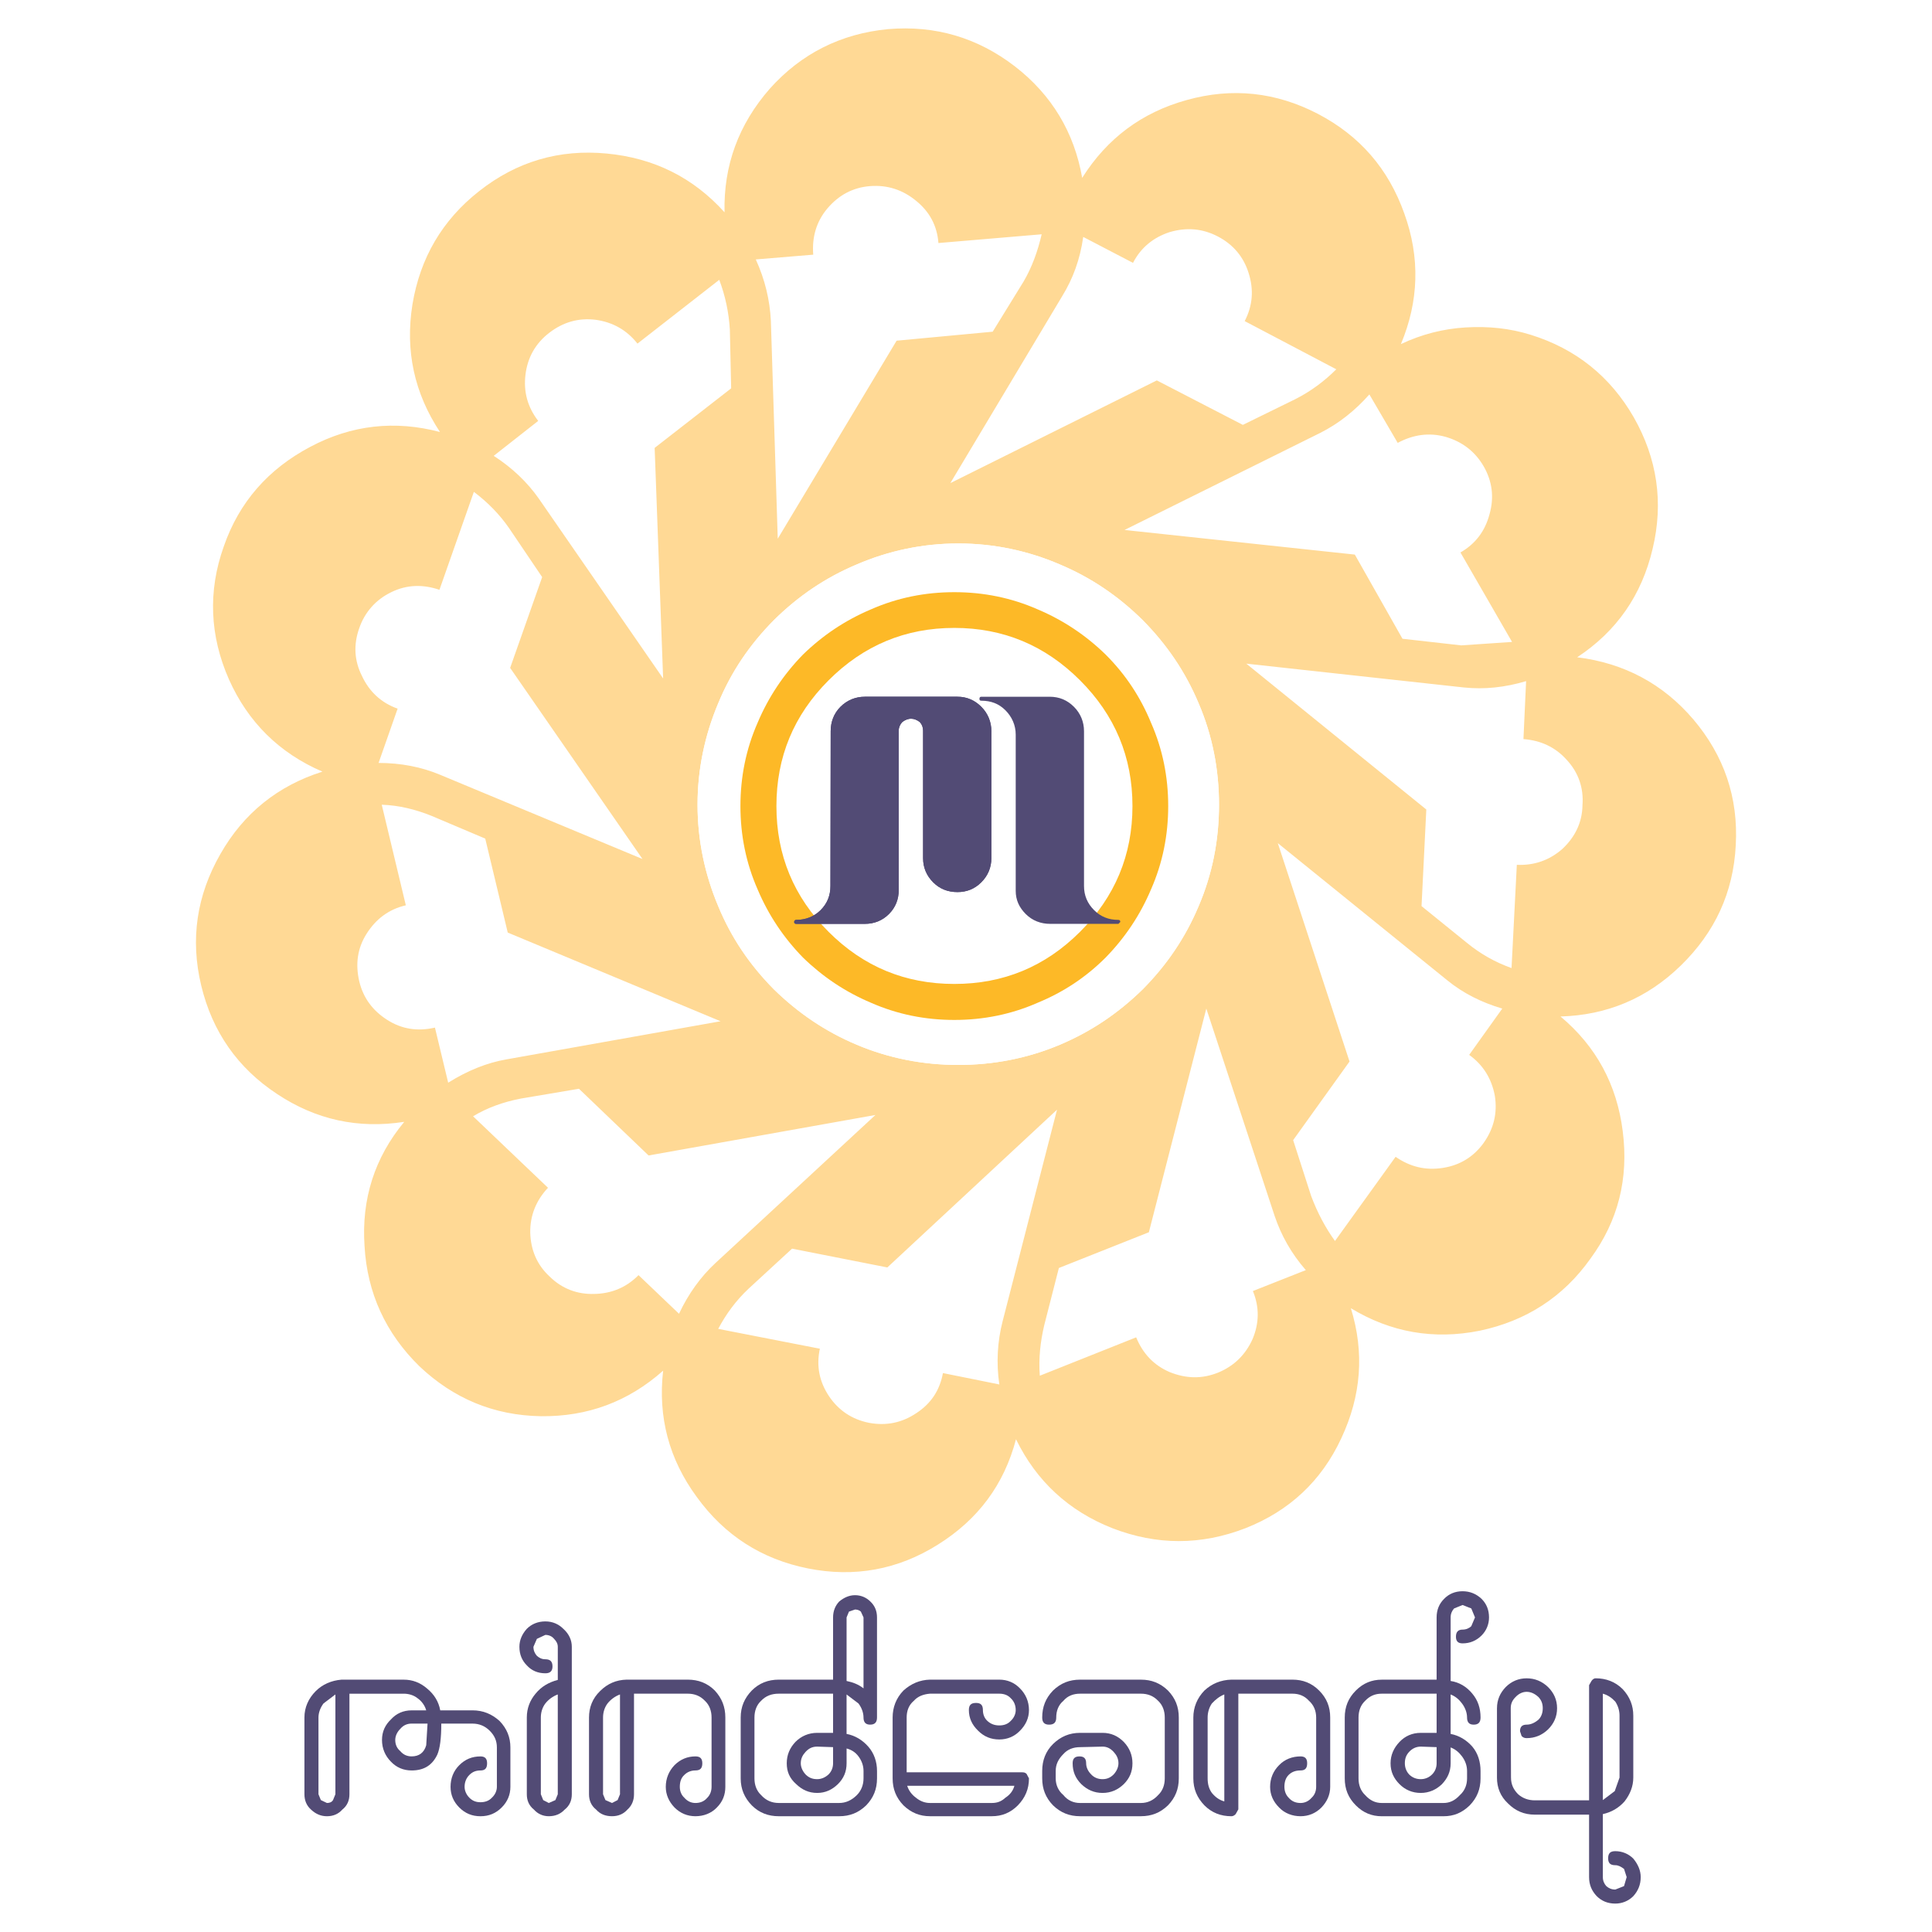 <?xml version="1.0" encoding="utf-8"?>
<!-- Generator: Adobe Illustrator 13.0.0, SVG Export Plug-In . SVG Version: 6.00 Build 14948)  -->
<!DOCTYPE svg PUBLIC "-//W3C//DTD SVG 1.0//EN" "http://www.w3.org/TR/2001/REC-SVG-20010904/DTD/svg10.dtd">
<svg version="1.0" id="Layer_1" xmlns="http://www.w3.org/2000/svg" xmlns:xlink="http://www.w3.org/1999/xlink" x="0px" y="0px"
	 width="192.756px" height="192.756px" viewBox="0 0 192.756 192.756" enable-background="new 0 0 192.756 192.756"
	 xml:space="preserve">
<g>
	<polygon fill-rule="evenodd" clip-rule="evenodd" fill="#FFFFFF" points="0,0 192.756,0 192.756,192.756 0,192.756 0,0 	"/>
	<path fill-rule="evenodd" clip-rule="evenodd" fill="#FFD995" d="M101.233,6.604C97.51,3.751,93.311,2.51,88.609,2.906
		c-4.701,0.449-8.663,2.43-11.806,5.942c-3.116,3.565-4.622,7.659-4.516,12.333c-3.143-3.486-7.051-5.414-11.752-5.863
		c-4.728-0.449-8.979,0.792-12.729,3.75c-3.698,2.905-5.89,6.682-6.656,11.304c-0.739,4.622,0.185,8.848,2.747,12.73
		c-4.49-1.188-8.821-0.713-12.941,1.479c-4.199,2.218-7.104,5.52-8.636,9.957c-1.584,4.437-1.399,8.9,0.528,13.258
		c1.901,4.252,5.018,7.342,9.323,9.19c-4.437,1.4-7.87,4.146-10.194,8.24c-2.351,4.12-3.011,8.478-1.902,13.099
		c1.109,4.623,3.645,8.24,7.58,10.83c3.856,2.561,8.082,3.486,12.677,2.771c-2.958,3.566-4.279,7.713-3.962,12.387
		c0.264,4.701,2.113,8.717,5.493,12.018c3.381,3.195,7.395,4.885,12.096,4.965c4.675,0.053,8.715-1.453,12.202-4.543
		c-0.528,4.621,0.581,8.82,3.354,12.598c2.773,3.83,6.471,6.207,11.093,7.131c4.622,0.924,8.979,0.133,12.967-2.377
		c4.014-2.508,6.603-5.994,7.791-10.512c2.034,4.174,5.256,7.158,9.613,8.875c4.438,1.717,8.848,1.717,13.285,0
		c4.357-1.717,7.579-4.701,9.561-8.98c1.98-4.225,2.324-8.529,0.95-12.967c3.962,2.402,8.24,3.17,12.862,2.244
		c4.622-0.977,8.319-3.354,11.039-7.184c2.773-3.775,3.83-8.002,3.223-12.729c-0.581-4.623-2.642-8.453-6.207-11.436
		c4.622-0.133,8.637-1.797,12.018-5.098c3.38-3.301,5.229-7.263,5.467-11.99c0.264-4.754-1.162-8.927-4.226-12.545
		c-3.038-3.565-6.92-5.625-11.595-6.207c3.936-2.588,6.444-6.207,7.527-10.828c1.109-4.622,0.449-9.006-1.875-13.1
		c-2.351-4.094-5.784-6.84-10.273-8.24c-2.113-0.661-4.253-0.872-6.497-0.74c-2.245,0.132-4.411,0.687-6.471,1.664
		c1.796-4.279,1.928-8.636,0.343-13.021c-1.584-4.463-4.437-7.765-8.636-9.957c-4.173-2.166-8.53-2.641-13.073-1.374
		c-4.49,1.241-7.949,3.83-10.432,7.765C107.176,13.207,104.931,9.457,101.233,6.604L101.233,6.604z M136.623,39.353l2.826,4.833
		c1.532-0.819,3.116-1.057,4.754-0.608c1.664,0.476,2.958,1.453,3.829,2.958c0.846,1.479,1.057,3.064,0.581,4.754
		c-0.448,1.716-1.426,2.984-2.904,3.829l5.149,8.927l-5.07,0.343l-5.863-0.66l-4.754-8.398l-22.977-2.456l19.543-9.693
		C133.56,42.258,135.171,40.99,136.623,39.353L136.623,39.353z M124.58,27.257c0.528,1.664,0.396,3.249-0.396,4.78l9.138,4.807
		c-1.188,1.188-2.535,2.192-4.094,2.984l-5.229,2.562l-8.583-4.437L94.816,48.2l11.171-18.672c1.057-1.717,1.77-3.645,2.087-5.89
		l4.965,2.588c0.792-1.532,2.033-2.536,3.645-3.064c1.69-0.501,3.275-0.37,4.807,0.423C123.022,24.378,124.078,25.62,124.58,27.257
		L124.58,27.257z M102.132,28.075l-3.091,5.019l-9.586,0.897L77.596,53.747L76.91,32.011c-0.106-2.086-0.581-4.094-1.505-6.127
		l5.731-0.476c-0.132-1.716,0.291-3.274,1.4-4.595c1.135-1.347,2.562-2.113,4.278-2.245c1.717-0.132,3.249,0.37,4.569,1.453
		c1.374,1.109,2.113,2.509,2.245,4.226l10.3-0.872C103.531,25.091,102.95,26.676,102.132,28.075L102.132,28.075z M114.017,61.881
		c2.403,2.43,4.252,5.15,5.572,8.292c1.373,3.196,2.033,6.603,2.033,10.115c0,3.513-0.66,6.92-2.033,10.115
		c-1.32,3.143-3.169,5.863-5.572,8.293c-2.43,2.377-5.15,4.225-8.293,5.545c-3.196,1.348-6.603,2.008-10.116,2.008
		c-3.512,0-6.919-0.66-10.115-2.008c-3.143-1.32-5.863-3.168-8.293-5.545c-2.403-2.43-4.252-5.15-5.546-8.293
		c-1.347-3.195-2.06-6.603-2.06-10.115c0-3.512,0.713-6.919,2.06-10.115c1.294-3.143,3.143-5.863,5.546-8.292
		c2.43-2.404,5.15-4.252,8.293-5.573c3.196-1.374,6.603-2.086,10.115-2.086c3.513,0,6.919,0.713,10.116,2.086
		C108.866,57.629,111.587,59.477,114.017,61.881L114.017,61.881z M157.884,80.342c-0.026,1.717-0.739,3.169-2.007,4.357
		c-1.295,1.136-2.826,1.664-4.543,1.585l-0.528,10.3c-1.637-0.581-3.116-1.426-4.41-2.483l-4.569-3.697l0.476-9.64l-17.959-14.552
		l21.709,2.377c2.034,0.211,4.094,0,6.207-0.634l-0.265,5.784c1.717,0.132,3.169,0.792,4.305,2.06
		C157.487,77.067,158.016,78.625,157.884,80.342L157.884,80.342z M39.671,70.702c-1.637-0.581-2.826-1.69-3.565-3.274
		c-0.766-1.532-0.845-3.117-0.264-4.754c0.554-1.611,1.664-2.852,3.195-3.592c1.558-0.766,3.169-0.792,4.807-0.238l3.434-9.771
		c1.373,1.03,2.562,2.245,3.513,3.618l3.301,4.886l-3.195,9.059l13.205,19.068l-20.177-8.398c-1.875-0.792-3.962-1.188-6.154-1.188
		L39.671,70.702L39.671,70.702z M72.948,38.745l-7.633,5.942l0.845,23.003L53.748,49.732c-1.135-1.611-2.641-3.063-4.49-4.252
		l4.438-3.486c-1.057-1.373-1.479-2.905-1.268-4.622c0.211-1.717,1.003-3.117,2.377-4.173c1.374-1.056,2.905-1.505,4.622-1.294
		c1.717,0.238,3.117,1.03,4.173,2.377l8.161-6.365c0.607,1.611,0.951,3.249,1.057,4.965L72.948,38.745L72.948,38.745z
		 M50.525,105.695c-1.98,0.344-3.908,1.137-5.81,2.324l-1.32-5.494c-1.717,0.396-3.301,0.16-4.754-0.766
		c-1.453-0.924-2.403-2.191-2.799-3.855c-0.396-1.716-0.185-3.301,0.739-4.754c0.924-1.452,2.192-2.43,3.909-2.826l-2.403-10.036
		c1.664,0.053,3.328,0.449,4.965,1.109l5.361,2.271l2.245,9.375l21.234,8.848L50.525,105.695L50.525,105.695z M59.294,129.096
		c-1.717,0.053-3.222-0.529-4.437-1.717c-1.294-1.189-1.901-2.668-1.954-4.385c-0.027-1.717,0.581-3.223,1.77-4.49l-7.474-7.131
		c1.399-0.844,2.984-1.426,4.78-1.77l5.784-0.977l6.946,6.656l22.634-4.041l-15.979,14.789c-1.452,1.348-2.694,3.064-3.618,5.045
		l-4.041-3.855C62.516,128.436,61.011,129.068,59.294,129.096L59.294,129.096z M88.53,126.453l16.929-15.74l-5.44,21.156
		c-0.502,1.98-0.634,4.094-0.316,6.258l-5.626-1.135c-0.317,1.717-1.188,3.037-2.641,3.988c-1.452,0.977-3.01,1.293-4.727,0.977
		c-1.717-0.344-3.038-1.242-3.988-2.641c-0.977-1.453-1.294-3.037-0.924-4.754l-10.142-1.98c0.766-1.453,1.77-2.826,3.038-4.016
		l4.331-3.988L88.53,126.453L88.53,126.453z M146.58,105.246c1.399,1.004,2.245,2.377,2.562,4.094
		c0.265,1.717-0.105,3.248-1.109,4.676c-1.003,1.398-2.376,2.244-4.093,2.508s-3.249-0.105-4.701-1.109l-6.048,8.398
		c-0.951-1.32-1.743-2.799-2.377-4.488l-1.796-5.574l5.625-7.844l-7.157-21.788l16.902,13.681c1.585,1.295,3.434,2.219,5.494,2.826
		L146.58,105.246L146.58,105.246z M113.355,133.426l-9.613,3.83c-0.132-1.717,0.054-3.406,0.449-5.07l1.453-5.678l8.979-3.566
		l5.731-22.316l6.814,20.68c0.66,1.953,1.663,3.75,3.116,5.414l-5.282,2.086c0.66,1.611,0.634,3.195-0.026,4.779
		c-0.713,1.586-1.849,2.695-3.434,3.355c-1.638,0.66-3.222,0.607-4.859-0.053C115.1,136.199,114.017,135.037,113.355,133.426
		L113.355,133.426z"/>
	<path fill-rule="evenodd" clip-rule="evenodd" fill="#FFFFFF" d="M114.017,61.881c2.403,2.43,4.252,5.15,5.572,8.292
		c1.373,3.196,2.033,6.603,2.033,10.115c0,3.513-0.66,6.92-2.033,10.115c-1.32,3.143-3.169,5.863-5.572,8.293
		c-2.43,2.377-5.15,4.225-8.293,5.545c-3.196,1.348-6.603,2.008-10.116,2.008c-3.512,0-6.919-0.66-10.115-2.008
		c-3.143-1.32-5.863-3.168-8.293-5.545c-2.403-2.43-4.252-5.15-5.546-8.293c-1.347-3.195-2.06-6.603-2.06-10.115
		c0-3.512,0.713-6.919,2.06-10.115c1.294-3.143,3.143-5.863,5.546-8.292c2.43-2.404,5.15-4.252,8.293-5.573
		c3.196-1.374,6.603-2.086,10.115-2.086c3.513,0,6.919,0.713,10.116,2.086C108.866,57.629,111.587,59.477,114.017,61.881
		L114.017,61.881z"/>
	<path fill-rule="evenodd" clip-rule="evenodd" fill="#FDB927" d="M107.757,67.876c3.486,3.486,5.229,7.659,5.229,12.545
		c0,4.886-1.743,9.059-5.229,12.545c-3.486,3.486-7.659,5.202-12.545,5.202s-9.059-1.716-12.545-5.202
		c-3.486-3.486-5.203-7.659-5.203-12.545c0-4.886,1.717-9.059,5.203-12.545c3.486-3.486,7.659-5.229,12.545-5.229
		S104.271,64.39,107.757,67.876L107.757,67.876z M95.212,59.081c-2.905,0-5.678,0.555-8.319,1.717
		c-2.562,1.083-4.807,2.588-6.788,4.516c-1.928,1.981-3.433,4.226-4.516,6.788c-1.162,2.641-1.716,5.415-1.716,8.319
		c0,2.905,0.555,5.678,1.716,8.319c1.083,2.562,2.588,4.807,4.516,6.787c1.981,1.928,4.226,3.434,6.788,4.516
		c2.641,1.162,5.415,1.717,8.319,1.717c2.905,0,5.679-0.555,8.319-1.717c2.562-1.055,4.807-2.535,6.787-4.516
		c1.929-1.98,3.434-4.226,4.517-6.787c1.162-2.641,1.717-5.414,1.717-8.319c0-2.905-0.555-5.678-1.717-8.319
		c-1.057-2.562-2.535-4.807-4.517-6.788c-1.98-1.928-4.226-3.433-6.787-4.516C100.891,59.636,98.117,59.081,95.212,59.081
		L95.212,59.081z"/>
	<path fill-rule="evenodd" clip-rule="evenodd" fill="#524B75" d="M95.529,69.513h-9.244c-0.924,0-1.77,0.343-2.43,1.004
		c-0.66,0.66-0.977,1.505-0.977,2.43l-0.026,15.45c0,0.951-0.317,1.743-0.977,2.403s-1.506,0.977-2.43,0.977
		c-0.132,0-0.211,0.079-0.211,0.211c0,0.132,0.079,0.185,0.211,0.185h6.84c0.924,0,1.743-0.317,2.404-0.977
		c0.66-0.66,0.977-1.479,0.977-2.403V72.894c0-0.317,0.132-0.607,0.343-0.845c0.264-0.211,0.581-0.343,0.898-0.343
		c0.291,0,0.607,0.132,0.872,0.343c0.211,0.238,0.317,0.528,0.317,0.845v12.729c0,0.925,0.343,1.743,1.003,2.403
		s1.453,0.977,2.43,0.977c0.925,0,1.717-0.317,2.377-0.977c0.66-0.66,1.003-1.479,1.003-2.403V72.947c0-0.924-0.343-1.77-1.003-2.43
		C97.246,69.856,96.454,69.513,95.529,69.513L95.529,69.513z"/>
	<path fill-rule="evenodd" clip-rule="evenodd" fill="#524B75" d="M95.529,69.513h-9.244c-0.924,0-1.77,0.343-2.43,1.004
		c-0.66,0.66-0.977,1.505-0.977,2.43l-0.026,15.45c0,0.951-0.317,1.743-0.977,2.403s-1.506,0.977-2.43,0.977
		c-0.132,0-0.211,0.079-0.211,0.211c0,0.132,0.079,0.185,0.211,0.185h6.84c0.924,0,1.743-0.317,2.404-0.977
		c0.66-0.66,0.977-1.479,0.977-2.403V72.894c0-0.317,0.132-0.607,0.343-0.845c0.264-0.211,0.581-0.343,0.898-0.343
		c0.291,0,0.607,0.132,0.872,0.343c0.211,0.238,0.317,0.528,0.317,0.845v12.729c0,0.925,0.343,1.743,1.003,2.403
		s1.453,0.977,2.43,0.977c0.925,0,1.717-0.317,2.377-0.977c0.66-0.66,1.003-1.479,1.003-2.403V72.947c0-0.924-0.343-1.77-1.003-2.43
		C97.246,69.856,96.454,69.513,95.529,69.513L95.529,69.513z"/>
	<path fill-rule="evenodd" clip-rule="evenodd" fill="#524B75" d="M97.906,69.91c0.95,0,1.742,0.29,2.403,0.951
		c0.66,0.66,1.029,1.505,1.029,2.43v15.582c0,0.925,0.344,1.664,1.004,2.324s1.506,0.977,2.43,0.977h6.814l0.185-0.185
		c0-0.132-0.053-0.211-0.185-0.211c-0.978,0-1.77-0.317-2.431-0.977c-0.66-0.66-1.003-1.453-1.003-2.403v-15.45
		c0-0.924-0.344-1.77-1.004-2.43c-0.66-0.661-1.452-1.004-2.43-1.004h-6.813c-0.133,0-0.185,0.08-0.185,0.211
		S97.773,69.91,97.906,69.91L97.906,69.91z"/>
	<path fill-rule="evenodd" clip-rule="evenodd" fill="#524B75" d="M43.923,170.641h3.222c1.057,0,1.928,0.371,2.694,1.057
		c0.74,0.768,1.083,1.639,1.083,2.643v3.934c0,0.793-0.291,1.48-0.872,2.061c-0.581,0.582-1.268,0.871-2.113,0.871
		s-1.532-0.289-2.113-0.871c-0.581-0.58-0.872-1.268-0.872-2.061c0-0.844,0.291-1.584,0.872-2.164
		c0.581-0.582,1.268-0.873,2.113-0.873c0.449,0,0.66,0.213,0.66,0.688c0,0.502-0.211,0.713-0.66,0.713s-0.792,0.133-1.109,0.449
		c-0.29,0.291-0.476,0.686-0.476,1.188c0,0.396,0.186,0.793,0.476,1.084c0.317,0.316,0.661,0.449,1.109,0.449
		s0.845-0.133,1.136-0.449c0.317-0.291,0.501-0.688,0.501-1.084v-3.934c0-0.662-0.237-1.189-0.713-1.664
		c-0.476-0.477-1.056-0.713-1.717-0.713h-3.116c0,1.451-0.132,2.482-0.396,3.09c-0.502,1.057-1.321,1.584-2.562,1.584
		c-0.845,0-1.532-0.316-2.06-0.871c-0.581-0.582-0.898-1.32-0.898-2.166s0.317-1.506,0.898-2.061c0.528-0.58,1.215-0.898,2.06-0.898
		h1.453c-0.132-0.475-0.449-0.924-0.872-1.215c-0.396-0.316-0.898-0.447-1.374-0.447h-5.414v10.035c0,0.607-0.211,1.135-0.713,1.531
		c-0.396,0.449-0.924,0.66-1.532,0.66c-0.581,0-1.109-0.211-1.584-0.66c-0.449-0.396-0.661-0.924-0.661-1.531v-7.658
		c0-1.004,0.396-1.902,1.136-2.643c0.66-0.66,1.558-1.055,2.562-1.135h6.207c0.872,0,1.664,0.291,2.377,0.924
		C43.316,169.057,43.765,169.77,43.923,170.641L43.923,170.641z M42.656,171.963h-1.585c-0.476,0-0.845,0.184-1.136,0.527
		c-0.317,0.316-0.501,0.713-0.501,1.109c0,0.475,0.185,0.846,0.501,1.109c0.291,0.344,0.66,0.527,1.136,0.527
		c0.739,0,1.241-0.369,1.453-1.109L42.656,171.963L42.656,171.963z M31.774,171.355v7.658l0.238,0.582l0.607,0.289
		c0.264,0,0.475-0.078,0.607-0.289l0.237-0.582v-9.957l-1.188,0.898C31.959,170.377,31.774,170.879,31.774,171.355L31.774,171.355z"
		/>
	<path fill-rule="evenodd" clip-rule="evenodd" fill="#524B75" d="M52.559,162.508c0.476-0.477,1.109-0.74,1.849-0.74
		c0.713,0,1.32,0.264,1.796,0.74c0.581,0.527,0.845,1.135,0.845,1.795v14.711c0,0.607-0.211,1.135-0.713,1.531
		c-0.422,0.449-0.951,0.66-1.584,0.66c-0.555,0-1.083-0.211-1.479-0.66c-0.502-0.396-0.713-0.924-0.713-1.531v-7.658
		c0-0.926,0.317-1.717,0.872-2.377c0.581-0.713,1.321-1.137,2.219-1.375v-3.301c0-0.291-0.132-0.555-0.37-0.793
		c-0.211-0.264-0.528-0.395-0.872-0.395l-0.845,0.395l-0.343,0.793c0,0.371,0.132,0.66,0.343,0.898
		c0.237,0.211,0.501,0.344,0.845,0.344c0.475,0,0.713,0.211,0.713,0.713c0,0.475-0.238,0.686-0.713,0.686
		c-0.74,0-1.374-0.264-1.849-0.791c-0.475-0.477-0.739-1.084-0.739-1.85C51.82,163.643,52.084,163.035,52.559,162.508
		L52.559,162.508z M54.197,179.596l0.555,0.289l0.66-0.289l0.238-0.582v-9.957c-0.502,0.186-0.924,0.502-1.241,0.898
		c-0.317,0.422-0.449,0.924-0.449,1.4v7.658L54.197,179.596L54.197,179.596z"/>
	<path fill-rule="evenodd" clip-rule="evenodd" fill="#524B75" d="M72.367,171.355v6.918c0,0.793-0.264,1.48-0.845,2.061
		c-0.555,0.582-1.32,0.871-2.139,0.871c-0.792,0-1.505-0.289-2.086-0.871c-0.555-0.58-0.872-1.268-0.872-2.061
		c0-0.844,0.317-1.584,0.872-2.164c0.581-0.582,1.294-0.873,2.086-0.873c0.476,0,0.687,0.213,0.687,0.688
		c0,0.502-0.211,0.713-0.687,0.713c-0.396,0-0.792,0.133-1.109,0.449c-0.317,0.291-0.449,0.686-0.449,1.188
		c0,0.396,0.132,0.793,0.449,1.084c0.317,0.369,0.713,0.527,1.109,0.527c0.476,0,0.872-0.158,1.188-0.527
		c0.291-0.291,0.422-0.688,0.422-1.084v-6.918c0-0.662-0.211-1.242-0.66-1.664c-0.475-0.502-1.056-0.713-1.717-0.713h-5.361v10.035
		c0,0.607-0.211,1.135-0.66,1.531c-0.396,0.449-0.924,0.66-1.532,0.66c-0.66,0-1.188-0.211-1.584-0.66
		c-0.502-0.396-0.713-0.924-0.713-1.531v-7.658c0-1.004,0.343-1.902,1.109-2.643c0.739-0.738,1.611-1.109,2.641-1.135h6.101
		c1.056,0,1.955,0.344,2.694,1.082C72.023,169.426,72.367,170.299,72.367,171.355L72.367,171.355z M60.166,171.355v7.658
		l0.238,0.582l0.66,0.289l0.555-0.289l0.238-0.582v-9.957c-0.502,0.186-0.925,0.502-1.242,0.898
		C60.297,170.377,60.166,170.879,60.166,171.355L60.166,171.355z"/>
	<path fill-rule="evenodd" clip-rule="evenodd" fill="#524B75" d="M75.272,171.355v6.074c0,0.66,0.211,1.24,0.661,1.664
		c0.476,0.527,1.056,0.791,1.77,0.791h6.021c0.66,0,1.241-0.264,1.77-0.791c0.422-0.424,0.66-1.004,0.66-1.664v-0.74
		c0-0.527-0.185-1.029-0.502-1.453c-0.291-0.396-0.687-0.66-1.188-0.791v1.479c0,0.846-0.29,1.506-0.872,2.086
		c-0.581,0.555-1.241,0.871-2.06,0.871c-0.845,0-1.506-0.316-2.087-0.871c-0.66-0.58-0.951-1.24-0.951-2.086
		c0-0.818,0.291-1.531,0.872-2.139c0.581-0.582,1.321-0.898,2.166-0.898h1.584v-3.908h-5.414c-0.713,0-1.294,0.211-1.77,0.713
		C75.483,170.113,75.272,170.693,75.272,171.355L75.272,171.355z M77.702,167.578h5.414v-6.207c0-0.633,0.211-1.162,0.607-1.584
		c0.476-0.396,1.003-0.635,1.584-0.635c0.607,0,1.136,0.238,1.532,0.635c0.449,0.422,0.66,0.951,0.66,1.584v9.984
		c0,0.475-0.211,0.713-0.687,0.713c-0.449,0-0.66-0.238-0.66-0.713c0-0.477-0.185-0.979-0.502-1.4l-1.188-0.898v3.936
		c0.845,0.158,1.585,0.607,2.166,1.268c0.581,0.66,0.872,1.506,0.872,2.43v0.74c0,1.055-0.343,1.928-1.083,2.693
		c-0.766,0.74-1.637,1.082-2.694,1.082h-6.021c-1.057,0-1.955-0.342-2.694-1.082c-0.74-0.766-1.109-1.639-1.109-2.693v-6.074
		c0-1.057,0.37-1.93,1.109-2.695C75.748,167.922,76.646,167.578,77.702,167.578L77.702,167.578z M85.889,160.791
		c-0.132-0.133-0.37-0.211-0.581-0.211l-0.607,0.211l-0.238,0.58v6.34c0.634,0.131,1.188,0.342,1.69,0.738v-7.078L85.889,160.791
		L85.889,160.791z M80.369,174.789c-0.291,0.316-0.475,0.66-0.475,1.135c0,0.396,0.185,0.793,0.475,1.109
		c0.317,0.316,0.66,0.475,1.163,0.475c0.396,0,0.792-0.158,1.135-0.475c0.317-0.316,0.449-0.713,0.449-1.109v-1.611l-1.584-0.053
		C81.029,174.26,80.687,174.445,80.369,174.789L80.369,174.789z"/>
	<path fill-rule="evenodd" clip-rule="evenodd" fill="#524B75" d="M90.458,171.355v5.467h11.488c0.212,0,0.344,0.025,0.476,0.158
		l0.238,0.449c0,1.055-0.37,1.928-1.109,2.693c-0.739,0.74-1.585,1.082-2.589,1.082h-6.18c-1.003,0-1.875-0.342-2.641-1.082
		c-0.739-0.766-1.083-1.639-1.083-2.693v-6.074c0-1.004,0.343-1.93,1.083-2.695c0.766-0.686,1.638-1.057,2.641-1.082h6.92
		c0.792,0,1.505,0.291,2.06,0.871c0.581,0.582,0.898,1.32,0.898,2.166c0,0.793-0.317,1.479-0.898,2.061
		c-0.555,0.58-1.268,0.871-2.06,0.871c-0.846,0-1.532-0.291-2.113-0.871c-0.607-0.582-0.924-1.268-0.924-2.061
		c0-0.502,0.211-0.713,0.713-0.713c0.476,0,0.687,0.211,0.687,0.713c0,0.396,0.132,0.793,0.449,1.082
		c0.343,0.318,0.739,0.449,1.188,0.449c0.448,0,0.845-0.131,1.136-0.449c0.316-0.289,0.501-0.686,0.501-1.082
		c0-0.502-0.185-0.898-0.501-1.189c-0.291-0.316-0.688-0.447-1.136-0.447h-6.92c-0.66,0.053-1.215,0.264-1.611,0.713
		C90.669,170.113,90.458,170.693,90.458,171.355L90.458,171.355z M100.31,179.357c0.448-0.291,0.766-0.688,0.897-1.189H90.511
		c0.159,0.502,0.476,0.898,0.872,1.189c0.449,0.369,0.925,0.527,1.4,0.527h6.18C99.49,179.885,99.913,179.727,100.31,179.357
		L100.31,179.357z"/>
	<path fill-rule="evenodd" clip-rule="evenodd" fill="#524B75" d="M117.608,171.355v6.074c0,1.055-0.344,1.928-1.083,2.693
		c-0.766,0.74-1.638,1.082-2.694,1.082h-6.074c-1.057,0-1.928-0.342-2.693-1.082c-0.74-0.766-1.083-1.639-1.083-2.693v-0.74
		c0-1.057,0.343-1.955,1.083-2.693c0.766-0.74,1.637-1.109,2.693-1.109h2.245c0.845,0,1.532,0.316,2.112,0.898
		c0.581,0.607,0.872,1.32,0.872,2.139c0,0.846-0.291,1.506-0.872,2.086c-0.58,0.555-1.268,0.871-2.112,0.871
		c-0.846,0-1.532-0.316-2.113-0.871c-0.581-0.58-0.871-1.24-0.871-2.086c0-0.475,0.211-0.688,0.687-0.688
		c0.449,0,0.66,0.213,0.66,0.688c0,0.396,0.185,0.793,0.502,1.109c0.29,0.316,0.687,0.475,1.136,0.475s0.792-0.158,1.109-0.475
		c0.29-0.316,0.476-0.713,0.476-1.109c0-0.475-0.186-0.818-0.476-1.135c-0.317-0.344-0.66-0.529-1.109-0.529l-2.245,0.053
		c-0.66,0-1.241,0.211-1.664,0.688c-0.502,0.502-0.766,1.029-0.766,1.689v0.74c0,0.66,0.264,1.24,0.766,1.664
		c0.423,0.527,1.004,0.791,1.664,0.791h6.074c0.661,0,1.241-0.264,1.717-0.791c0.449-0.424,0.66-1.004,0.66-1.664v-6.074
		c0-0.662-0.211-1.242-0.66-1.664c-0.476-0.502-1.056-0.713-1.717-0.713h-6.074c-0.66,0-1.241,0.211-1.664,0.713
		c-0.502,0.422-0.713,1.002-0.713,1.664c0,0.475-0.211,0.713-0.713,0.713c-0.476,0-0.687-0.238-0.687-0.713
		c0-1.057,0.343-1.93,1.083-2.695c0.766-0.738,1.637-1.082,2.693-1.082h6.074c1.057,0,1.929,0.344,2.694,1.082
		C117.265,169.426,117.608,170.299,117.608,171.355L117.608,171.355z"/>
	<path fill-rule="evenodd" clip-rule="evenodd" fill="#524B75" d="M120.486,171.355v6.074c0,0.58,0.133,1.055,0.423,1.451
		c0.37,0.449,0.766,0.715,1.241,0.846v-10.67c-0.476,0.186-0.871,0.502-1.241,0.898
		C120.619,170.377,120.486,170.879,120.486,171.355L120.486,171.355z M122.863,167.578h6.075c1.056,0,1.928,0.344,2.667,1.082
		c0.766,0.766,1.109,1.639,1.109,2.695v6.918c0,0.793-0.317,1.48-0.872,2.061c-0.581,0.582-1.294,0.871-2.086,0.871
		c-0.818,0-1.585-0.289-2.14-0.871c-0.581-0.58-0.897-1.268-0.897-2.061c0-0.844,0.316-1.584,0.897-2.164
		c0.555-0.582,1.321-0.873,2.14-0.873c0.449,0,0.66,0.213,0.66,0.688c0,0.502-0.211,0.713-0.66,0.713
		c-0.476,0-0.872,0.133-1.188,0.449c-0.291,0.291-0.423,0.686-0.423,1.188c0,0.396,0.132,0.793,0.423,1.084
		c0.316,0.369,0.713,0.527,1.188,0.527c0.396,0,0.792-0.158,1.109-0.527c0.316-0.291,0.449-0.688,0.449-1.084v-6.918
		c0-0.662-0.238-1.242-0.714-1.664c-0.449-0.502-1.003-0.713-1.663-0.713h-5.388v11.541l-0.265,0.475
		c-0.132,0.133-0.264,0.211-0.423,0.211c-1.056,0-1.954-0.342-2.693-1.082c-0.74-0.766-1.109-1.639-1.109-2.693v-6.074
		c0-1.004,0.369-1.93,1.109-2.695C120.909,167.975,121.808,167.604,122.863,167.578L122.863,167.578z"/>
	<path fill-rule="evenodd" clip-rule="evenodd" fill="#524B75" d="M147.821,159.523c0.476,0.475,0.739,1.082,0.739,1.848
		c0,0.688-0.264,1.32-0.739,1.797c-0.528,0.527-1.162,0.791-1.901,0.791c-0.449,0-0.66-0.211-0.66-0.66
		c0-0.475,0.211-0.713,0.66-0.713c0.344,0,0.66-0.131,0.871-0.344l0.37-0.871l-0.37-0.896l-0.871-0.344l-0.846,0.344
		c-0.211,0.236-0.343,0.527-0.343,0.896v6.34c0.846,0.131,1.585,0.555,2.166,1.268c0.555,0.66,0.818,1.451,0.818,2.377
		c0,0.475-0.211,0.713-0.687,0.713c-0.449,0-0.66-0.238-0.66-0.713c0-0.477-0.186-0.979-0.502-1.4
		c-0.29-0.396-0.66-0.713-1.136-0.898v3.936c0.846,0.158,1.585,0.607,2.166,1.268c0.555,0.66,0.818,1.506,0.818,2.43v0.74
		c0,1.055-0.344,1.928-1.083,2.693c-0.766,0.74-1.585,1.082-2.614,1.082h-6.153c-1.004,0-1.85-0.342-2.589-1.082
		c-0.766-0.766-1.109-1.639-1.109-2.693v-6.074c0-1.057,0.344-1.93,1.109-2.695c0.739-0.738,1.585-1.082,2.589-1.082h5.467v-6.207
		c0-0.766,0.264-1.373,0.739-1.848c0.476-0.502,1.109-0.768,1.849-0.768S147.293,159.021,147.821,159.523L147.821,159.523z
		 M140.585,174.789c-0.29,0.316-0.423,0.66-0.423,1.135c0,0.396,0.133,0.793,0.423,1.109c0.317,0.316,0.713,0.475,1.162,0.475
		c0.423,0,0.818-0.158,1.136-0.475c0.316-0.316,0.449-0.713,0.449-1.109v-1.611l-1.585-0.053
		C141.298,174.26,140.902,174.445,140.585,174.789L140.585,174.789z M143.332,168.979h-5.467c-0.661,0-1.189,0.211-1.664,0.713
		c-0.449,0.422-0.66,1.002-0.66,1.664v6.074c0,0.66,0.211,1.24,0.66,1.664c0.475,0.527,1.003,0.791,1.664,0.791h6.153
		c0.634,0,1.162-0.264,1.638-0.791c0.475-0.424,0.713-1.004,0.713-1.664v-0.74c0-0.527-0.186-1.029-0.502-1.453
		c-0.29-0.396-0.66-0.713-1.136-0.896v1.584c0,0.846-0.317,1.506-0.871,2.086c-0.581,0.555-1.295,0.871-2.113,0.871
		c-0.845,0-1.559-0.316-2.113-0.871c-0.58-0.58-0.897-1.24-0.897-2.086c0-0.818,0.317-1.531,0.897-2.139
		c0.555-0.582,1.269-0.898,2.113-0.898h1.585V168.979L143.332,168.979z"/>
	<path fill-rule="evenodd" clip-rule="evenodd" fill="#524B75" d="M149.354,170.43c0-0.844,0.316-1.531,0.871-2.111
		c0.581-0.582,1.294-0.873,2.087-0.873c0.818,0,1.531,0.291,2.139,0.873c0.581,0.58,0.898,1.268,0.898,2.111
		c0,0.846-0.317,1.533-0.898,2.113c-0.607,0.582-1.32,0.871-2.139,0.871c-0.238,0-0.37-0.078-0.502-0.211l-0.158-0.475
		c0-0.449,0.211-0.66,0.66-0.66c0.423,0,0.818-0.186,1.188-0.502c0.29-0.291,0.422-0.688,0.422-1.137s-0.132-0.791-0.422-1.109
		c-0.37-0.342-0.766-0.527-1.188-0.527c-0.396,0-0.793,0.186-1.109,0.527c-0.317,0.318-0.476,0.66-0.476,1.109l0.026,6.92
		c0,0.66,0.237,1.189,0.713,1.664c0.449,0.396,1.004,0.607,1.664,0.607h5.414v-11.488l0.238-0.422
		c0.132-0.186,0.264-0.266,0.422-0.266c1.03,0,1.955,0.344,2.694,1.084c0.713,0.766,1.056,1.637,1.056,2.641v6.18
		c0,0.871-0.316,1.664-0.871,2.377c-0.581,0.66-1.32,1.082-2.166,1.268v6.285c0,0.371,0.133,0.66,0.344,0.898
		c0.237,0.211,0.528,0.344,0.898,0.344l0.871-0.344l0.264-0.898l-0.264-0.818c-0.317-0.236-0.581-0.369-0.871-0.369
		c-0.502,0-0.714-0.211-0.714-0.688c0-0.502,0.212-0.713,0.714-0.713c0.687,0,1.32,0.264,1.795,0.74
		c0.476,0.58,0.74,1.188,0.74,1.848c0,0.768-0.265,1.375-0.74,1.902c-0.475,0.475-1.108,0.74-1.795,0.74
		c-0.767,0-1.374-0.266-1.85-0.74c-0.501-0.527-0.766-1.135-0.766-1.902v-6.232h-5.414c-1.057,0-1.928-0.369-2.667-1.109
		c-0.767-0.713-1.109-1.584-1.109-2.588V170.43L149.354,170.43z M159.917,168.979v10.617l1.188-0.898l0.476-1.348v-6.18
		c0-0.477-0.132-0.951-0.422-1.4C160.789,169.373,160.393,169.109,159.917,168.979L159.917,168.979z"/>
</g>
</svg>
